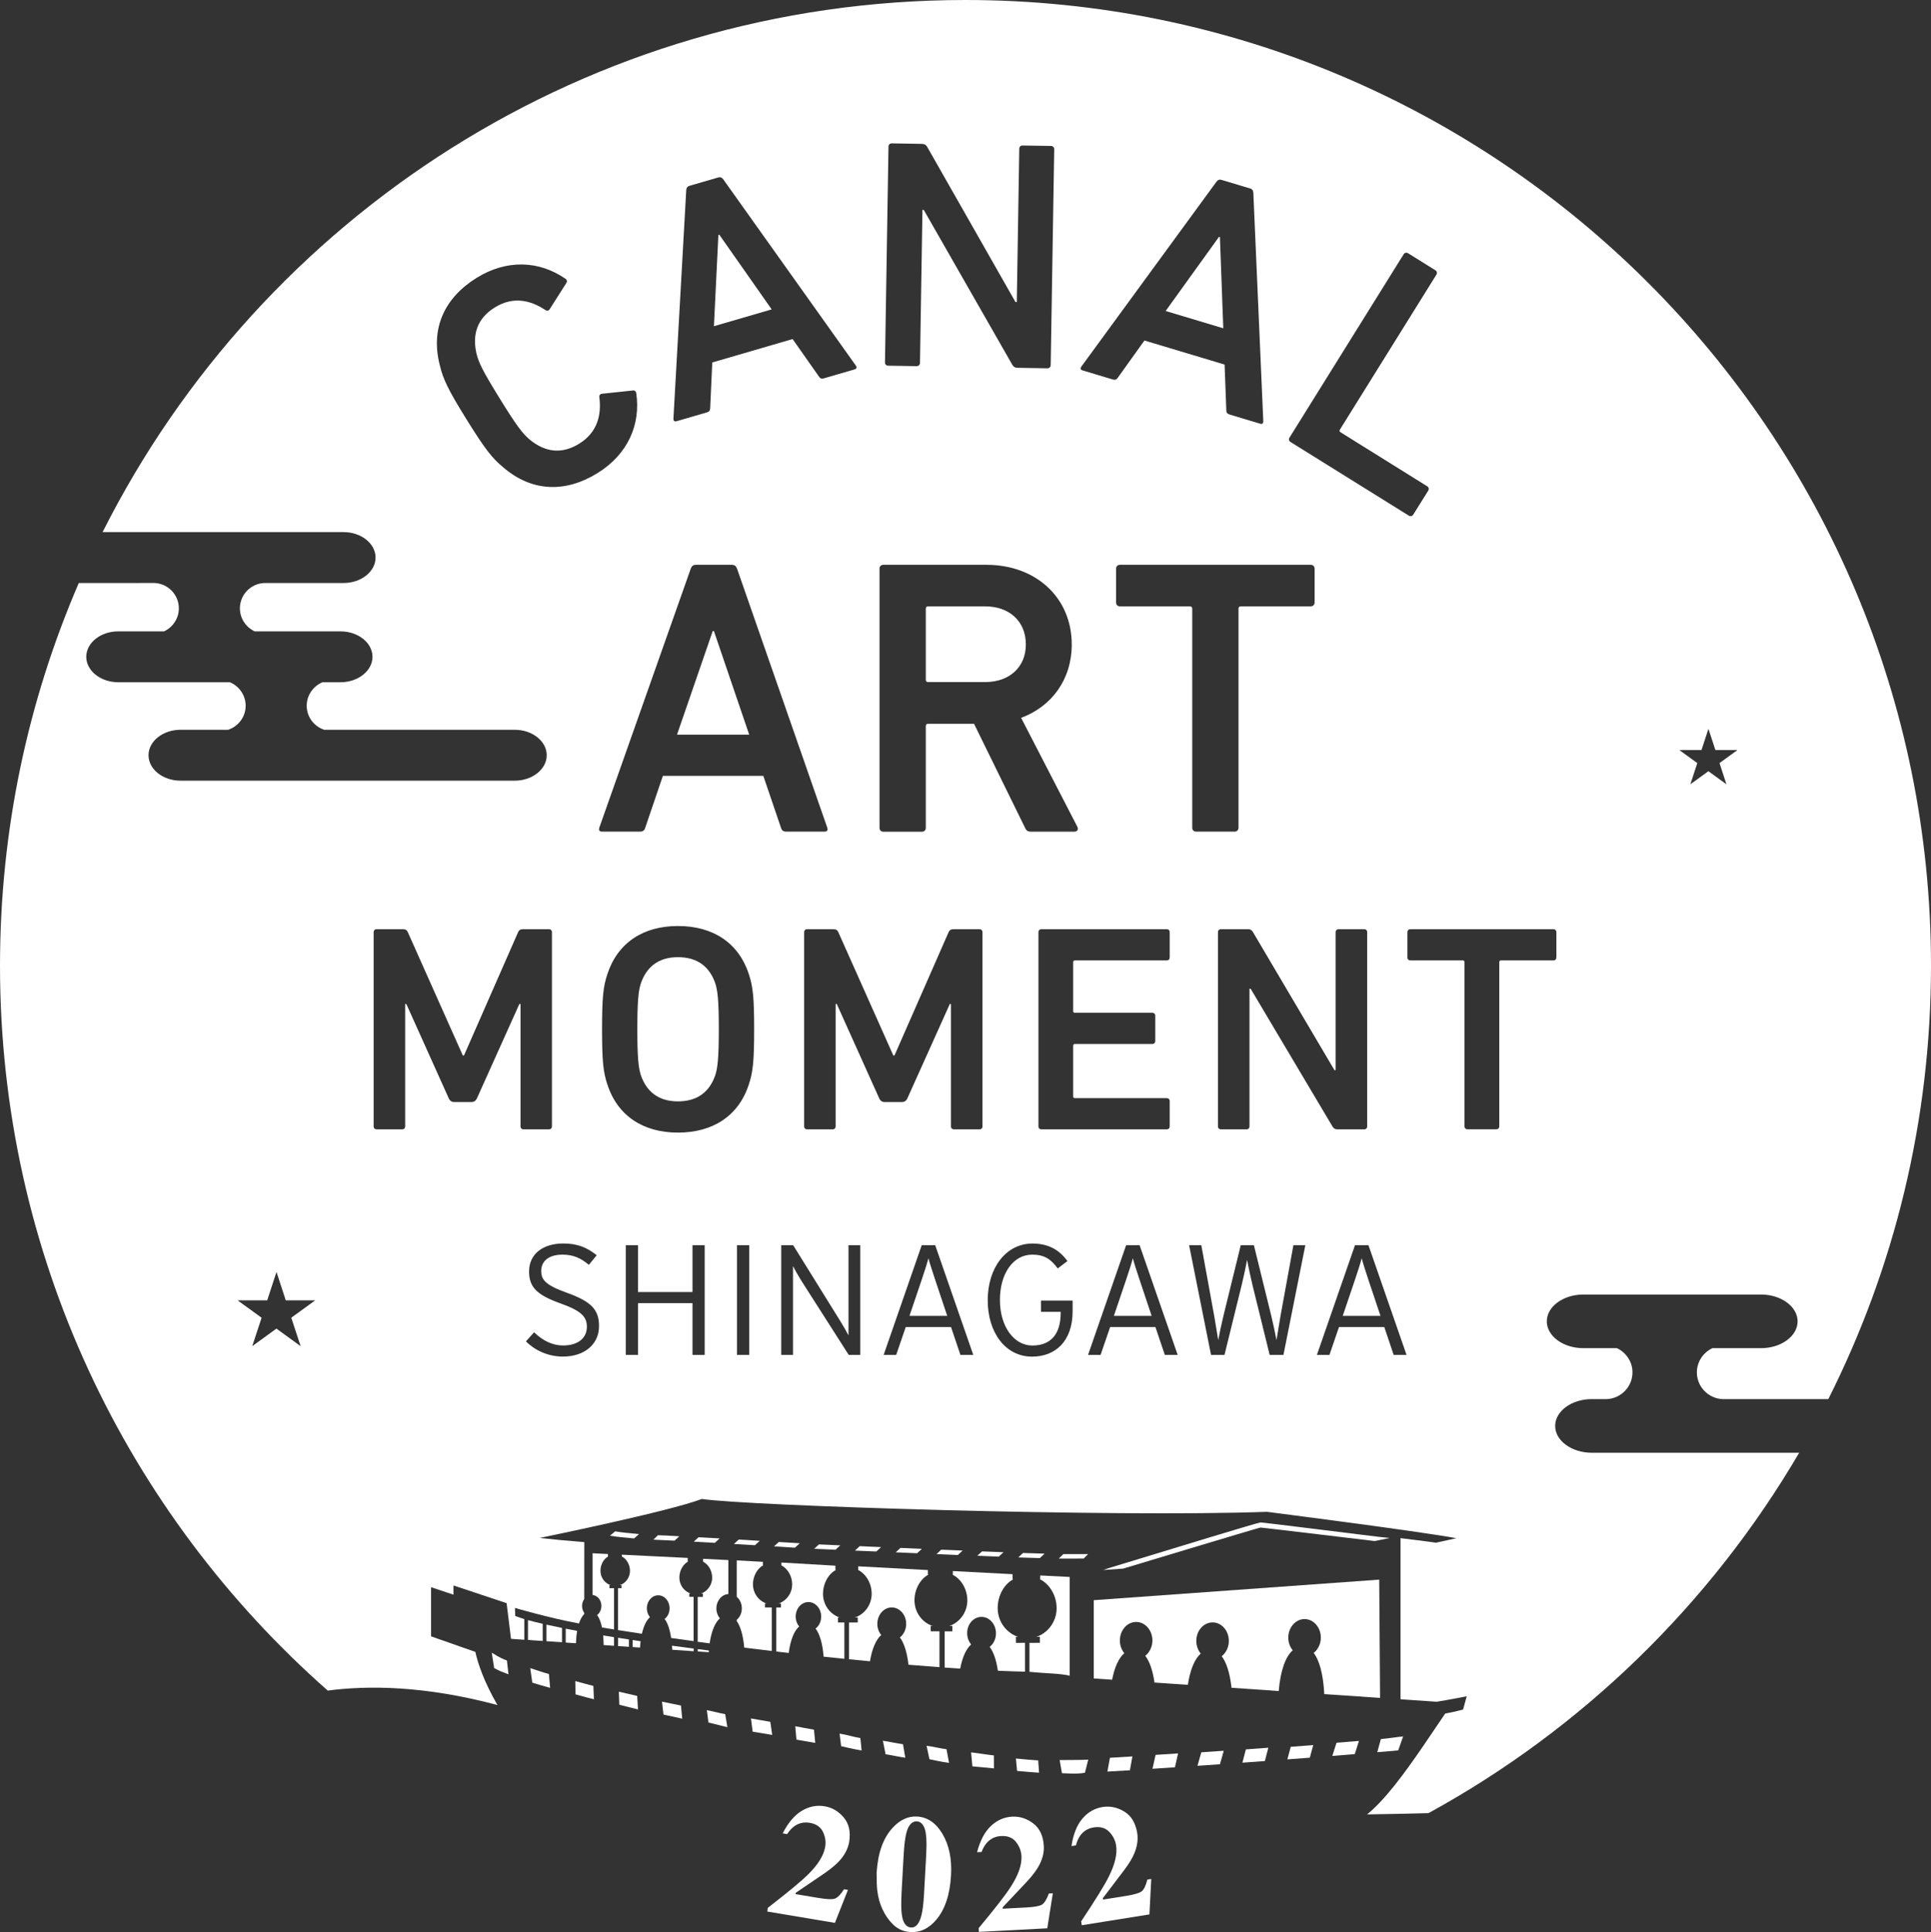 <?xml version="1.0" encoding="utf-8"?>
<!-- Generator: Adobe Illustrator 26.5.0, SVG Export Plug-In . SVG Version: 6.00 Build 0)  -->
<svg version="1.1" id="レイヤー_1" xmlns="http://www.w3.org/2000/svg" xmlns:xlink="http://www.w3.org/1999/xlink" x="0px"
	 y="0px" viewBox="0 0 351.43 351.59" style="enable-background:new 0 0 351.43 351.59;" xml:space="preserve">
<rect x="0" y="0" width="351.43" height="351.59" fill="#333333" stroke="none"/>
<style type="text/css">
	.st0{fill:#FFFFFF;}
</style>
<polygon class="st0" points="163.01,282.48 166.9,282.65 167.77,281.85 163.88,281.68 "/>
<polygon class="st0" points="155.6,282.17 159.48,282.33 160.35,281.53 156.46,281.36 "/>
<g>
	<path class="st0" d="M178.63,294.23c1.45,0,2.63,1.34,2.63,2.99c0,1.03-0.46,1.94-1.15,2.47c0.67,0.87,1.2,2.31,1.5,4.34
		c1.74,0.08,3.39,0.13,4.94,0.17v-5.25l-1.65,0.01l-0.01-1.11l0.42,0c-0.14-0.05-0.29-0.08-0.43-0.14c-1.93-0.83-3.3-2.78-3.31-5.07
		c-0.01-2.15,1.09-4.34,2.85-5.25c0,0,0,0,0.01,0l-0.14,0l0-0.93l-10.88-0.57v0.66h-0.07c0,0,0.01,0,0.01,0
		c1.62,0.79,2.7,2.71,2.7,4.67c0,2-1.17,3.72-2.84,4.49c-0.15,0.07-0.32,0.11-0.48,0.16h0.59v0.99h-1.4v6.59
		c0.96,0.07,1.9,0.13,2.83,0.19c0.42-2.19,1.13-3.64,1.99-4.39c-0.44-0.54-0.72-1.25-0.72-2.05
		C176,295.56,177.18,294.23,178.63,294.23"/>
	<path class="st0" d="M159.67,295.5c0-1.65,1.18-2.99,2.62-2.99c1.45,0,2.63,1.34,2.63,2.99c0,1.03-0.46,1.94-1.15,2.47
		c0.74,0.96,1.29,2.61,1.57,4.97c1.92,0.16,3.81,0.31,5.64,0.44v-6.53h-1.6v-0.99h0.37c-0.13-0.04-0.26-0.07-0.39-0.12
		c-1.72-0.74-2.93-2.49-2.93-4.53c0-1.91,0.99-3.86,2.55-4.67c0,0,0.01,0,0.01,0h-0.12v-0.83l-12.68-0.68v0.64h-0.06c0,0,0,0,0,0
		c1.51,0.73,2.51,2.52,2.51,4.34c0,1.86-1.08,3.46-2.64,4.17c-0.14,0.06-0.3,0.1-0.44,0.15h0.55v0.92h-1.59v6.69
		c1.28,0.13,2.54,0.25,3.81,0.37c0.4-2.4,1.14-3.99,2.05-4.78C159.95,297.01,159.67,296.29,159.67,295.5"/>
	<path class="st0" d="M142.2,284.83h-0.04c1.21,0.59,2.01,2.02,2.01,3.48c0,1.49-0.87,2.77-2.12,3.35
		c-0.11,0.05-0.24,0.08-0.36,0.12h0.44v0.74h-0.86v8.01c0.76,0.09,1.51,0.17,2.27,0.26c0.33-2.46,1.02-4.05,1.9-4.81
		c-0.39-0.47-0.63-1.11-0.63-1.81c0-1.46,1.04-2.64,2.32-2.64c1.28,0,2.32,1.18,2.32,2.64c0,0.91-0.4,1.71-1.02,2.18
		c0.73,0.95,1.26,2.64,1.47,5.12c1.26,0.13,2.52,0.26,3.77,0.39v-6.61h-1.17v-0.92h0.35c-0.12-0.04-0.24-0.06-0.35-0.11
		c-1.6-0.69-2.72-2.31-2.72-4.2c0-1.78,0.92-3.58,2.37-4.34c0,0,0,0,0,0h-0.11v-0.77l-9.83-0.57V284.83z"/>
	<polygon class="st0" points="152.93,281.21 149.04,281.04 148.17,281.84 152.06,282.01 	"/>
	<path class="st0" d="M180.88,319.44c-1.29-0.14-2.74-0.39-4.15-0.56l0.24,2.55c0,0,2.62,0.23,3.92,0.37L180.88,319.44z"/>
	<path class="st0" d="M198.03,282.8c-0.01,0-2.99,0.02-4.5,0l-0.85,0.81c0.55,0.01,0.96,0.01,1.28,0.01c0.57,0,3.27-0.01,3.27-0.01
		L198.03,282.8z"/>
	<path class="st0" d="M185.32,283.41c1.53,0.05,2.83,0.1,3.93,0.12l0.85-0.81c-1.09-0.03-2.39-0.07-3.92-0.12L185.32,283.41z"/>
	<path class="st0" d="M185.1,322.26c1.51,0.14,2.77,0.24,4,0.32l-0.15-2.23c-1.2-0.08-2.57-0.2-4.06-0.35L185.1,322.26z"/>
	<path class="st0" d="M198.06,320.21c-1.4,0.07-5.01,0.07-5.21,0.07l0.42,2.39c0.22,0,2.82,0.21,4.18-0.08L198.06,320.21z"/>
	<path class="st0" d="M189.31,287.38h-0.07c0,0,0,0,0.01,0c1.82,0.88,3.04,3.03,3.05,5.23c0.01,2.24-1.29,4.18-3.17,5.05
		c-0.17,0.08-0.36,0.12-0.54,0.18l0.66,0l0.01,1.11l-1.91,0.01v5.27c2.94,0.29,5.69,0.29,7.32,0.7v-17.97l-5.36-0.27L189.31,287.38z
		"/>
	<polygon class="st0" points="138.27,280.39 134.44,280.16 133.57,280.96 137.39,281.19 	"/>
	<path class="st0" d="M119.79,279.37l-0.05,0l-0.83,0.81c0.84,0.03,2.19,0.09,3.85,0.18l0.87-0.8
		C121.97,279.46,120.62,279.39,119.79,279.37"/>
	<path class="st0" d="M110.93,288.45h0.2c-0.07-0.02-0.14-0.04-0.21-0.07c-0.97-0.42-1.64-1.4-1.64-2.54c0-1.08,0.55-2.17,1.43-2.62
		c0,0,0,0,0,0h-0.07v-0.43l-2.79-0.14v7.59c0.9,0.1,1.6,0.95,1.6,1.99c0,0.7-0.31,1.3-0.78,1.67c0.38,0.49,0.68,1.24,0.89,2.26
		c0.71,0.12,1.44,0.24,2.19,0.36v-7.51h-0.83V288.45z"/>
	<path class="st0" d="M140.19,313.32c-1.11-0.2-1.94-0.32-3.52-0.61l0.31,2.41c0,0,2.21,0.35,3.56,0.59L140.19,313.32z"/>
	<path class="st0" d="M98.77,295.49c-1-0.23-1.89-0.46-2.68-0.67v3.61l2.68,0.18V295.49z"/>
	<path class="st0" d="M96.5,303.55l0.38,2.67h0.08c1.24,0.4,1.75,0.53,3.16,0.92l-0.22-2.51C98.52,304.24,97.71,303.94,96.5,303.55"
		/>
	<path class="st0" d="M99.45,298.65l2.83,0.19v-2.6c-1.01-0.2-1.95-0.4-2.83-0.6V298.65z"/>
	<path class="st0" d="M125.47,289.97h0.23c-0.08-0.03-0.16-0.04-0.24-0.08c-1.07-0.46-1.82-1.55-1.82-2.82
		c0-1.19,0.62-2.4,1.59-2.91h-0.07v-0.66l-11.99-0.59v0.31h-0.04c0,0,0,0,0,0c0.91,0.44,1.52,1.52,1.52,2.62
		c0,1.12-0.65,2.09-1.6,2.52c-0.08,0.04-0.18,0.06-0.26,0.09h0.32v0.56h-0.63v7.62c1.4,0.22,2.84,0.45,4.34,0.67
		c0.34-1.47,0.85-2.48,1.47-3.02c-0.35-0.42-0.57-0.99-0.57-1.62c0-1.3,0.93-2.36,2.07-2.36c1.15,0,2.07,1.06,2.07,2.36
		c0,0.82-0.36,1.53-0.91,1.95c0.54,0.69,0.95,1.84,1.19,3.46c1.34,0.19,2.71,0.38,4.09,0.57v-8.06h-0.78V289.97z"/>
	<path class="st0" d="M140.46,292.51h-1.24v-0.74h0.28c-0.1-0.03-0.19-0.05-0.29-0.09c-1.28-0.55-2.18-1.86-2.18-3.37
		c0-1.42,0.73-2.88,1.9-3.48h-0.09v-0.62l-4.76-0.26v6.62c0.56,0.48,0.93,1.24,0.93,2.1c0,0.86-0.37,1.62-0.93,2.1v0.22
		c0.67,0.95,1.16,2.53,1.37,4.84c1.66,0.2,3.33,0.4,5.01,0.6V292.51z"/>
	<polygon class="st0" points="130.97,279.95 127.13,279.74 126.26,280.54 130.09,280.76 	"/>
	<path class="st0" d="M129.01,300.35c-0.68-0.08-1.35-0.17-2.02-0.26v0.43l2,0.14C128.99,300.56,129,300.46,129.01,300.35"/>
	<path class="st0" d="M127.96,284.17h-0.03c1.01,0.49,1.68,1.69,1.68,2.91c0,1.25-0.73,2.32-1.77,2.8c-0.09,0.04-0.2,0.07-0.3,0.1
		h0.37v0.62h-0.93v8.16c0.72,0.1,1.44,0.19,2.17,0.29c0.34-2.31,1.02-3.82,1.86-4.55c-0.39-0.47-0.63-1.11-0.63-1.81
		c0-1.4,0.96-2.54,2.18-2.62v-6.18l-4.6-0.23V284.17z"/>
	<path class="st0" d="M128.64,311.2l0.29,2.25l3.45,0.85l-0.4-2.37C130.63,311.68,129.97,311.46,128.64,311.2"/>
	<polygon class="st0" points="178.73,282.31 177.86,283.11 181.76,283.27 182.63,282.46 	"/>
	<path class="st0" d="M115.14,299.72l1.34,0.09c0.03-0.4,0.06-0.79,0.11-1.15c-0.49-0.07-0.97-0.14-1.45-0.22V299.72z"/>
	<path class="st0" d="M209.74,321.87c1.33-0.08,2.69-0.17,4.09-0.27l0.57-2.53c-1.4,0.09-2.76,0.18-4.09,0.27L209.74,321.87z"/>
	<path class="st0" d="M114.46,298.34c-0.67-0.1-1.32-0.2-1.97-0.31v1.51l1.97,0.13V298.34z"/>
	<path class="st0" d="M120.48,309.66l0.27,2.35l3.41,0.74l-0.23-2.39C122.57,310.09,121.79,309.93,120.48,309.66"/>
	<path class="st0" d="M206.09,319.62c-1.45,0.09-2.81,0.17-4.09,0.25l-0.46,2.51c1.28-0.07,2.65-0.15,4.1-0.24L206.09,319.62z"/>
	<path class="st0" d="M109.86,299.36l1.89,0.13v-1.57c-0.67-0.11-1.34-0.21-1.98-0.32C109.82,298.13,109.85,298.72,109.86,299.36"/>
	<path class="st0" d="M112.63,307.84l0.08,2.38l3.4,0.85l-0.15-2.46C114.61,308.31,113.93,308.14,112.63,307.84"/>
	<path class="st0" d="M105.03,296.77c-0.71-0.13-1.4-0.26-2.07-0.39v2.52l1.86,0.13C104.85,298.17,104.92,297.42,105.03,296.77"/>
	<path class="st0" d="M206.17,228.96c-0.2,0.8-0.77,2.6-1.25,3.99l-2.2,6.5h6.87l-2.19-6.56
		C206.97,231.58,206.37,229.79,206.17,228.96"/>
	<polygon class="st0" points="129.71,114.84 123.21,133.69 136.35,133.69 129.93,114.84 	"/>
	<path class="st0" d="M168.92,124.12h10.35c4.43,0,7.43-2.71,7.43-6.85c0-4.21-3-6.93-7.43-6.93h-10.35c-0.29,0-0.43,0.14-0.43,0.43
		v12.92C168.49,123.98,168.63,124.12,168.92,124.12"/>
	<path class="st0" d="M247.82,228.96c-0.2,0.8-0.77,2.6-1.25,3.99l-2.2,6.5h6.87l-2.2-6.56
		C248.62,231.58,248.02,229.79,247.82,228.96"/>
	<path class="st0" d="M123.38,174.18c-3.59,0-5.73,1.82-6.75,4.77c-0.43,1.34-0.64,3.16-0.64,8.35c0,5.14,0.21,7.02,0.64,8.35
		c1.02,2.95,3.16,4.77,6.75,4.77c3.64,0,5.78-1.82,6.8-4.77c0.43-1.34,0.64-3.21,0.64-8.35c0-5.2-0.21-7.02-0.64-8.35
		C129.17,176,127.02,174.18,123.38,174.18"/>
	<polygon class="st0" points="222.02,43.15 221.85,43.1 212.14,56.59 222.63,59.74 	"/>
	<path class="st0" d="M283.03,259.48c0-2.68,2.99-4.88,6.65-4.88h2.74c2.59-0.11,4.68-2.25,4.68-4.86c0-1.95-1.17-3.63-2.83-4.41
		h-6.11c-3.66,0-6.65-2.2-6.65-4.88c0-2.68,2.99-4.88,6.65-4.88h32.34c3.66,0,6.65,2.2,6.65,4.88c0,2.68-2.99,4.88-6.65,4.88h-8.85
		c-1.67,0.78-2.83,2.46-2.83,4.41c0,2.62,2.09,4.75,4.68,4.86h19.24c11.94-23.72,18.69-50.51,18.69-78.88
		C351.43,78.67,272.76,0,175.71,0C107.04,0,47.57,39.41,18.67,96.83h43.86c3.2,0,5.82,2.08,5.82,4.63c0,2.55-2.62,4.63-5.82,4.63
		H48.1c-2.46,0.1-4.44,2.13-4.44,4.61c0,1.85,1.11,3.45,2.69,4.19h15.62c3.2,0,5.82,2.08,5.82,4.63c0,2.55-2.62,4.63-5.82,4.63
		h-3.28c-1.68,0.7-2.87,2.35-2.87,4.28c0,2.04,1.34,3.76,3.18,4.37h34.68c3.2,0,5.82,2.08,5.82,4.63c0,2.55-2.62,4.63-5.82,4.63
		H32.85c-3.2,0-5.82-2.08-5.82-4.63c0-2.55,2.62-4.63,5.82-4.63h8.68c1.84-0.62,3.18-2.34,3.18-4.37c0-1.92-1.19-3.58-2.87-4.28
		H21.52c-3.2,0-5.82-2.08-5.82-4.63c0-2.55,2.62-4.63,5.82-4.63h8.34c1.58-0.74,2.69-2.33,2.69-4.19c0-2.48-1.98-4.51-4.44-4.61
		H14.34C5.12,127.44,0,150.98,0,175.72c0,52.56,23.08,99.71,59.65,131.92c7.26-0.96,17.61-0.92,30.88,2.63
		c-2.46-4.27-3.55-7.55-4.02-9.67l-8.06-2.83v-8.94l4.08,1.36v-1.68l9.67,3.22l0.8,6.49l2.42,0.17v-3.76
		c-0.65-0.2-1.65-0.57-1.65-0.57l-0.05-1.46c0,0,6.34,1.85,11.65,2.83c0.26-0.79,0.59-1.36,0.96-1.73v-0.2
		c-0.25-0.35-0.4-0.78-0.4-1.26c0-0.48,0.15-0.92,0.4-1.26l0.01-10.36c-3.02-0.23-5.77-0.49-8.11-0.76c0,0,23.45-4.78,29.5-7.09
		c8.09,1.24,74.71,3.37,102.84,2.34c0,0,27.31,3.48,34.49,4.8l-3.71,0.82c0,0-1.7-0.26-6.46-0.83v29.32l6.57,0.45
		c1.89-0.29,5.47-0.99,5.47-0.99l-0.66,2.41c0,0-1.78,0.48-3.25,0.73c-1.89,2.77-4.11,6.06-4.11,6.06
		c-3.45,5.02-6.8,9.58-10.1,12.29c4.42-0.06,8.2-0.15,11.17-0.23c28-15.33,51.35-38.08,67.46-65.58h-37.75
		C286.02,264.36,283.03,262.16,283.03,259.48 M305.71,136.49h3.95l1.24-3.79h0.05l1.24,3.79h3.95v0.05l-3.2,2.32l1.25,3.82
		l-0.03,0.01l-3.24-2.35l-3.24,2.35l-0.03-0.01l1.25-3.82l-3.2-2.32V136.49z M57.29,236.69l-4.28,3.1l1.68,5.11l-0.04,0.02
		l-4.34-3.15l-4.34,3.15l-0.04-0.02l1.68-5.11l-4.28-3.1v-0.06h5.3l1.66-5.08h0.06l1.66,5.08h5.3V236.69z M234.69,79.62l20.76-33.34
		c0.19-0.3,0.52-0.38,0.82-0.19l4.95,3.08c0.3,0.19,0.38,0.52,0.19,0.82l-17.55,28.18c-0.13,0.2-0.09,0.37,0.11,0.49l15.76,9.82
		c0.3,0.19,0.38,0.52,0.19,0.82l-2.71,4.34c-0.19,0.3-0.52,0.38-0.82,0.19l-21.52-13.4C234.57,80.26,234.5,79.93,234.69,79.62
		 M216.54,110.34h-12.71c-0.43,0-0.71-0.29-0.71-0.71v-6.14c0-0.43,0.29-0.71,0.71-0.71h34.71c0.43,0,0.71,0.29,0.71,0.71v6.14
		c0,0.43-0.29,0.71-0.71,0.71h-12.71c-0.29,0-0.43,0.14-0.43,0.43v39.85c0,0.43-0.29,0.71-0.71,0.71h-7c-0.43,0-0.71-0.28-0.71-0.71
		v-39.85C216.97,110.48,216.83,110.34,216.54,110.34 M195.63,184.3h14.08c0.32,0,0.54,0.21,0.54,0.54v4.61
		c0,0.32-0.22,0.53-0.54,0.53h-14.08c-0.21,0-0.32,0.11-0.32,0.32v9.21c0,0.21,0.11,0.32,0.32,0.32h16.71
		c0.32,0,0.54,0.22,0.54,0.54v4.61c0,0.32-0.21,0.53-0.54,0.53h-22.81c-0.32,0-0.54-0.21-0.54-0.53v-35.35
		c0-0.32,0.21-0.54,0.54-0.54h22.81c0.32,0,0.54,0.21,0.54,0.54v4.6c0,0.32-0.21,0.54-0.54,0.54h-16.71c-0.21,0-0.32,0.11-0.32,0.32
		v8.89C195.31,184.2,195.42,184.3,195.63,184.3 M221.66,169.63c0-0.32,0.21-0.54,0.54-0.54h4.93c0.43,0,0.7,0.16,0.91,0.54
		l14.83,25.12h0.21v-25.12c0-0.32,0.21-0.54,0.54-0.54h4.66c0.32,0,0.54,0.21,0.54,0.54v35.35c0,0.32-0.21,0.53-0.54,0.53h-4.87
		c-0.43,0-0.7-0.16-0.91-0.53l-14.89-25.06h-0.21v25.06c0,0.32-0.21,0.53-0.54,0.53h-4.66c-0.32,0-0.54-0.21-0.54-0.53V169.63z
		 M196.8,66.71l24.58-33.63c0.22-0.31,0.51-0.47,0.91-0.35l5.24,1.57c0.4,0.12,0.56,0.42,0.57,0.79l1.81,41.56
		c0.01,0.38-0.17,0.57-0.57,0.45l-5.59-1.68c-0.4-0.12-0.58-0.36-0.57-0.79l-0.31-8.29l-14.59-4.38l-4.83,6.75
		c-0.23,0.36-0.51,0.47-0.91,0.35l-5.53-1.66C196.63,67.28,196.58,67.02,196.8,66.71 M161.7,26.67c0.01-0.36,0.25-0.59,0.61-0.58
		l5.47,0.09c0.48,0.01,0.77,0.19,1,0.61l16.03,28.17l0.24,0l0.45-27.9c0.01-0.36,0.25-0.59,0.6-0.58l5.18,0.08
		c0.36,0.01,0.59,0.25,0.58,0.6l-0.64,39.27c-0.01,0.36-0.25,0.59-0.6,0.59l-5.42-0.09c-0.48-0.01-0.77-0.19-1-0.61L168.12,38.2
		l-0.24,0l-0.45,27.84c-0.01,0.36-0.25,0.59-0.61,0.59l-5.17-0.08c-0.36-0.01-0.59-0.25-0.59-0.6L161.7,26.67z M160.06,103.49
		c0-0.43,0.29-0.71,0.71-0.71h18.78c8.93,0,15.5,5.93,15.5,14.5c0,6.36-3.64,11.28-9.21,13.35l10.21,19.78c0.29,0.5,0,0.93-0.5,0.93
		h-7.93c-0.57,0-0.86-0.21-1.07-0.71l-9.28-18.92h-8.35c-0.29,0-0.43,0.14-0.43,0.43v18.5c0,0.43-0.29,0.71-0.71,0.71h-7
		c-0.43,0-0.71-0.28-0.71-0.71V103.49z M124.89,34.61c0.01-0.38,0.18-0.67,0.58-0.79l5.26-1.53c0.4-0.12,0.7,0.05,0.91,0.36
		l24.12,33.88c0.21,0.31,0.17,0.57-0.23,0.69l-5.6,1.63c-0.4,0.12-0.68,0.01-0.91-0.36l-4.77-6.79l-14.62,4.26l-0.38,8.29
		c0,0.43-0.18,0.67-0.58,0.79l-5.54,1.61c-0.4,0.12-0.58-0.08-0.57-0.46L124.89,34.61z M91.57,85.03c-2.02-1.68-3.29-3.28-6.68-8.74
		c-3.39-5.46-4.25-7.31-4.86-9.87c-1.71-6.71,0.89-12.24,6.7-15.85c5.51-3.42,11.42-3.15,16.21,0.18c0.26,0.19,0.31,0.51,0.12,0.76
		l-3.01,4.74c-0.21,0.34-0.56,0.35-0.81,0.16c-2.62-1.74-5.79-2.57-9.18-0.47c-3.29,2.04-4.11,5-3.35,8.38
		c0.42,1.7,1.12,3.16,4.25,8.22c3.13,5.06,4.13,6.33,5.46,7.47c2.68,2.19,5.7,2.77,8.99,0.73c3.39-2.1,4.06-5.32,3.67-8.43
		c-0.06-0.32,0.1-0.62,0.5-0.66l5.58-0.59c0.32-0.06,0.57,0.14,0.63,0.45c0.85,5.77-1.54,11.18-7.06,14.59
		C102.92,89.69,96.82,89.55,91.57,85.03 M94.73,204.98V182.7h-0.21l-7.71,17.14c-0.21,0.48-0.54,0.7-1.02,0.7h-3.11
		c-0.48,0-0.8-0.21-1.02-0.7l-7.71-17.14h-0.21v22.28c0,0.32-0.21,0.53-0.54,0.53h-4.66c-0.32,0-0.54-0.21-0.54-0.53v-35.35
		c0-0.32,0.21-0.54,0.54-0.54h4.77c0.48,0,0.75,0.16,0.91,0.54l10.01,22.44h0.21l9.85-22.44c0.16-0.38,0.43-0.54,0.91-0.54h4.71
		c0.32,0,0.54,0.21,0.54,0.54v35.35c0,0.32-0.21,0.53-0.54,0.53h-4.66C94.94,205.51,94.73,205.3,94.73,204.98 M102.42,246.86
		c-2.71,0-5.13-1.17-6.7-2.77l1.48-1.65c1.51,1.45,3.25,2.4,5.3,2.4c2.65,0,4.31-1.31,4.31-3.42c0-1.85-1.11-2.91-4.76-4.22
		c-4.31-1.54-5.76-2.94-5.76-5.82c0-3.19,2.51-5.1,6.24-5.1c2.68,0,4.39,0.8,6.07,2.14l-1.43,1.74c-1.45-1.2-2.79-1.85-4.79-1.85
		c-2.74,0-3.88,1.37-3.88,2.94c0,1.65,0.74,2.59,4.73,4.02c4.42,1.6,5.79,3.08,5.79,6.04C109.04,244.44,106.58,246.86,102.42,246.86
		 M128.25,246.55h-2.22v-9.41h-9.92v9.41h-2.22v-19.96h2.22v8.52h9.92v-8.52h2.22V246.55z M136.35,246.55h-2.22v-19.96h2.22V246.55z
		 M136.29,197.32c-1.87,5.78-6.59,8.78-12.91,8.78c-6.27,0-10.98-3-12.85-8.78c-0.75-2.25-0.96-4.28-0.96-10.01
		c0-5.73,0.21-7.77,0.96-10.02c1.88-5.78,6.59-8.78,12.85-8.78c6.32,0,11.03,3,12.91,8.78c0.75,2.25,0.96,4.28,0.96,10.02
		C137.25,193.03,137.04,195.07,136.29,197.32 M138.92,141.19h-18.28l-3.21,9.43c-0.14,0.5-0.43,0.71-0.93,0.71h-6.93
		c-0.5,0-0.64-0.28-0.5-0.71l16.64-47.13c0.14-0.43,0.43-0.71,0.93-0.71h6.57c0.5,0,0.78,0.29,0.93,0.71l16.42,47.13
		c0.14,0.43,0,0.71-0.5,0.71h-7c-0.5,0-0.79-0.21-0.93-0.71L138.92,141.19z M156.54,246.55h-2.08l-8.72-13.65
		c-0.43-0.68-1.17-2-1.42-2.51v16.16h-2.14v-19.96h2.17l8.64,13.91c0.43,0.68,1.17,1.99,1.43,2.51v-16.42h2.14V246.55z
		 M174.79,246.55l-1.71-5.07h-8.24l-1.74,5.07h-2.28l6.93-19.96h2.45l6.93,19.96H174.79z M178.81,204.98c0,0.32-0.21,0.53-0.54,0.53
		h-4.66c-0.32,0-0.54-0.21-0.54-0.53V182.7h-0.21l-7.71,17.14c-0.21,0.48-0.54,0.7-1.02,0.7h-3.11c-0.48,0-0.8-0.21-1.02-0.7
		l-7.71-17.14h-0.21v22.28c0,0.32-0.21,0.53-0.53,0.53h-4.66c-0.32,0-0.54-0.21-0.54-0.53v-35.35c0-0.32,0.21-0.54,0.54-0.54h4.77
		c0.48,0,0.75,0.16,0.91,0.54l10.01,22.44h0.21l9.85-22.44c0.16-0.38,0.43-0.54,0.91-0.54h4.71c0.32,0,0.54,0.21,0.54,0.54V204.98z
		 M195.21,238.6c0,5.5-3.16,8.27-7.38,8.27c-4.88,0-8.07-4.42-8.07-10.26c0-5.93,3.34-10.32,8.15-10.32c2.74,0,4.79,1.03,6.36,3.19
		l-1.77,1.34c-1.28-1.74-2.48-2.51-4.65-2.51c-3.42,0-5.87,3.39-5.87,8.24c0,4.88,2.57,8.3,5.9,8.3c3.34,0,5.16-2.05,5.16-5.96
		v-0.17h-3.59v-2.05h5.76V238.6z M211.99,246.55l-1.71-5.07h-8.24l-1.74,5.07h-2.28l6.93-19.96h2.45l6.93,19.96H211.99z
		 M233.58,246.55h-2.51l-3.14-12.77c-0.31-1.31-0.74-3.28-0.97-4.51c-0.23,1.23-0.63,3.14-0.97,4.51l-3.14,12.77h-2.45l-3.99-19.96
		h2.22l2.34,12.83c0.23,1.31,0.57,3.48,0.74,4.45c0.17-0.97,0.63-3.11,0.94-4.39l3.16-12.89h2.39l3.17,12.89
		c0.31,1.28,0.77,3.42,0.94,4.39c0.17-0.97,0.51-3.14,0.74-4.45l2.34-12.83h2.17L233.58,246.55z M253.64,246.55l-1.71-5.07h-8.24
		l-1.74,5.07h-2.28l6.93-19.96h2.45l6.93,19.96H253.64z M272.86,175.09v29.88c0,0.32-0.21,0.53-0.54,0.53h-5.25
		c-0.32,0-0.54-0.21-0.54-0.53v-29.88c0-0.21-0.11-0.32-0.32-0.32h-9.53c-0.32,0-0.54-0.21-0.54-0.54v-4.6
		c0-0.32,0.21-0.54,0.54-0.54h26.03c0.32,0,0.54,0.21,0.54,0.54v4.6c0,0.32-0.21,0.54-0.54,0.54h-9.53
		C272.97,174.77,272.86,174.88,272.86,175.09"/>
	<path class="st0" d="M168.97,228.96c-0.2,0.8-0.77,2.6-1.25,3.99l-2.2,6.5h6.87l-2.19-6.56
		C169.77,231.58,169.17,229.79,168.97,228.96"/>
	<polygon class="st0" points="130.91,42.71 130.74,42.76 129.93,59.36 140.44,56.3 	"/>
	<path class="st0" d="M89.93,303.53c1.05,0.59,1.08,0.56,2.61,1.15l-0.28-2.51c-1.68-0.65-2.07-1.04-2.76-1.43L89.93,303.53z"/>
	<path class="st0" d="M104.7,305.91l0.04,2.41c0,0,1.97,0.57,3.35,0.9l-0.1-2.43C106.63,306.46,105.97,306.24,104.7,305.91"/>
	<path class="st0" d="M122.35,300.21l3.9,0.27V300c-1.34-0.18-2.65-0.35-3.95-0.53C122.32,299.71,122.34,299.95,122.35,300.21"/>
	<path class="st0" d="M116.3,279.16c-1.33-0.12-3.34-0.3-4.34-0.5l-0.95,0.79c1.02,0.2,3.05,0.39,4.4,0.5L116.3,279.16z"/>
	<path class="st0" d="M144.95,316.57l3.42,0.59l-0.23-2.4c-1.34-0.22-2.06-0.4-3.41-0.63L144.95,316.57z"/>
	<path class="st0" d="M169.15,320.13c0,0,2.25,0.5,3.57,0.67l-0.46-2.49c-1.31-0.17-2.25-0.44-3.63-0.63L169.15,320.13z"/>
	<polygon class="st0" points="140.86,281.4 144.67,281.64 145.55,280.83 141.74,280.6 	"/>
	<path class="st0" d="M152.8,315.47l0.28,2.29c0,0,2.39,0.57,3.73,0.78l-0.23-2.26C155.24,316.06,154.15,315.68,152.8,315.47"/>
	<path class="st0" d="M161.17,319.23c1.38,0.21,2.26,0.44,3.59,0.63l-0.42-2.46c-1.33-0.19-2.29-0.43-3.66-0.63L161.17,319.23z"/>
	<path class="st0" d="M229.42,277.04c-0.4,0-15.04,4.46-27.4,8.24c-0.11,0.03-1.25,0.42-1.25,0.42l3.66-0.26
		c0,0,24.29-7.34,24.98-7.47c0.53,0.03,20.78,2.46,20.78,2.46l2.73-0.56c-0.12-0.02-1.86-0.19-2.02-0.21
		C246.51,279.12,229.83,277.04,229.42,277.04"/>
	<polygon class="st0" points="175.19,282.16 171.3,282 170.44,282.8 174.32,282.97 	"/>
	<path class="st0" d="M234.29,320.16c1.39-0.1,2.75-0.21,4.09-0.31l0.62-2.29c-1.34,0.1-2.7,0.21-4.09,0.31L234.29,320.16z"/>
	<path class="st0" d="M242.47,319.53c1.42-0.11,2.79-0.22,4.09-0.33l0.76-2.4c-1.3,0.11-2.66,0.22-4.08,0.33L242.47,319.53z"/>
	<path class="st0" d="M226.11,320.76c1.37-0.1,2.73-0.2,4.09-0.3l0.63-2.42c-1.35,0.1-2.72,0.2-4.09,0.3L226.11,320.76z"/>
	<path class="st0" d="M254.47,318.52l0.89-2.54c-1.17,0.11-2.52,0.35-4.05,0.48l-0.65,2.39
		C252.19,318.72,253.29,318.64,254.47,318.52"/>
	<path class="st0" d="M251.01,287.45l-51.95,3.74v14.24l3.34,0.23c0.47-2.41,1.26-4,2.22-4.83c-0.5-0.6-0.81-1.41-0.81-2.31
		c0-1.86,1.33-3.37,2.96-3.37c1.64,0,2.96,1.51,2.96,3.37c0,1.16-0.52,2.18-1.3,2.79c0.76,0.98,1.35,2.59,1.68,4.87l6.07,0.41
		c0.44-2.87,1.29-4.76,2.35-5.68c-0.5-0.6-0.81-1.41-0.81-2.31c0-1.86,1.33-3.37,2.96-3.37c1.64,0,2.96,1.51,2.96,3.37
		c0,1.16-0.52,2.18-1.3,2.79c0.85,1.1,1.48,3.01,1.79,5.74l8.59,0.59c0.32-3.87,1.3-6.32,2.55-7.41c-0.5-0.6-0.81-1.41-0.81-2.31
		c0-1.86,1.33-3.37,2.96-3.37c1.64,0,2.96,1.51,2.96,3.37c0,1.16-0.52,2.18-1.3,2.79c1.02,1.32,1.73,3.79,1.93,7.49l10.15,0.69
		L251.01,287.45z"/>
	<path class="st0" d="M217.93,321.33c1.35-0.09,2.71-0.19,4.09-0.28l0.7-2.46c-1.37,0.1-2.74,0.19-4.09,0.28L217.93,321.33z"/>
	<path class="st0" d="M139.73,347.18c3.72-2.88,6.17-4.91,7.35-6.09c1.8-1.78,2.83-3.45,3.1-5.01c0.16-0.92,0.02-1.84-0.41-2.73
		c-0.43-0.9-1.23-1.45-2.42-1.65c-1.04-0.17-1.98,0.04-2.81,0.64c-0.45,0.33-0.88,0.8-1.29,1.42l-0.81-0.14
		c1-1.94,2.16-3.31,3.48-4.1c1.32-0.79,2.7-1.07,4.15-0.83c1.37,0.23,2.53,0.91,3.49,2.05c0.96,1.14,1.28,2.62,0.98,4.46
		c-0.16,0.96-0.59,1.91-1.28,2.83c-0.7,0.92-1.76,1.87-3.2,2.85l-5.23,3.55l-0.04,0.25l4.21,0.7c1.46,0.24,2.44,0.29,2.93,0.12
		c0.49-0.17,1.05-0.73,1.68-1.71l0.71,0.12l-2.37,6l-12.3-2.06L139.73,347.18z"/>
	<path class="st0" d="M162.41,332.66c1.35-1.49,2.85-2.19,4.49-2.1c1.89,0.11,3.43,1.15,4.62,3.15c1.21,2.04,1.73,4.56,1.56,7.55
		c-0.2,3.52-1.1,6.22-2.7,8.1c-1.35,1.58-2.9,2.32-4.64,2.22c-1.23-0.07-2.26-0.49-3.08-1.26c-0.83-0.77-1.52-1.74-2.07-2.92
		c-0.47-0.99-0.78-2.12-0.93-3.38c-0.09-0.74-0.12-1.8-0.12-3.18C159.75,337.26,160.7,334.53,162.41,332.66 M164.34,349.38
		c0.29,0.87,0.79,1.33,1.48,1.37c0.87,0.05,1.5-0.71,1.89-2.27c0.21-0.86,0.37-2.14,0.46-3.84l0.38-6.87
		c0.14-2.43,0.05-4.08-0.24-4.96c-0.3-0.87-0.78-1.33-1.44-1.37c-0.67-0.04-1.21,0.37-1.61,1.21c-0.4,0.85-0.67,2.47-0.8,4.88
		l-0.38,6.87C163.95,346.85,164.04,348.51,164.34,349.38"/>
	<path class="st0" d="M178.11,350.87c3.01-3.62,4.96-6.13,5.85-7.54c1.38-2.13,2.02-3.98,1.94-5.56c-0.05-0.94-0.38-1.8-0.99-2.58
		s-1.52-1.14-2.72-1.08c-1.05,0.06-1.92,0.47-2.6,1.24c-0.37,0.42-0.69,0.97-0.95,1.66l-0.82,0.04c0.55-2.11,1.39-3.7,2.51-4.76
		c1.12-1.06,2.41-1.63,3.87-1.71c1.38-0.07,2.67,0.34,3.85,1.24c1.18,0.9,1.82,2.28,1.92,4.14c0.05,0.98-0.16,1.99-0.64,3.04
		c-0.48,1.05-1.31,2.21-2.51,3.48l-4.34,4.6l0.01,0.25l4.26-0.22c1.48-0.08,2.44-0.25,2.88-0.52c0.44-0.27,0.86-0.95,1.26-2.03
		l0.72-0.04l-1.01,6.38l-12.45,0.65L178.11,350.87z"/>
	<path class="st0" d="M196.76,349.64c2.61-3.92,4.28-6.62,5.02-8.12c1.14-2.26,1.59-4.17,1.34-5.73c-0.15-0.92-0.57-1.75-1.26-2.46
		c-0.69-0.71-1.63-0.98-2.82-0.79c-1.04,0.17-1.86,0.67-2.46,1.51c-0.32,0.46-0.58,1.04-0.77,1.76l-0.81,0.13
		c0.33-2.16,0.99-3.83,1.99-5c1-1.17,2.22-1.88,3.67-2.11c1.37-0.22,2.69,0.06,3.96,0.83c1.27,0.77,2.05,2.08,2.35,3.92
		c0.15,0.97,0.05,2-0.31,3.09c-0.36,1.1-1.07,2.34-2.13,3.72l-3.82,5.03l0.04,0.25l4.21-0.67c1.46-0.24,2.4-0.51,2.81-0.82
		c0.41-0.31,0.76-1.03,1.04-2.15l0.71-0.11l-0.33,6.45l-12.31,1.97L196.76,349.64z"/>
</g>
</svg>
